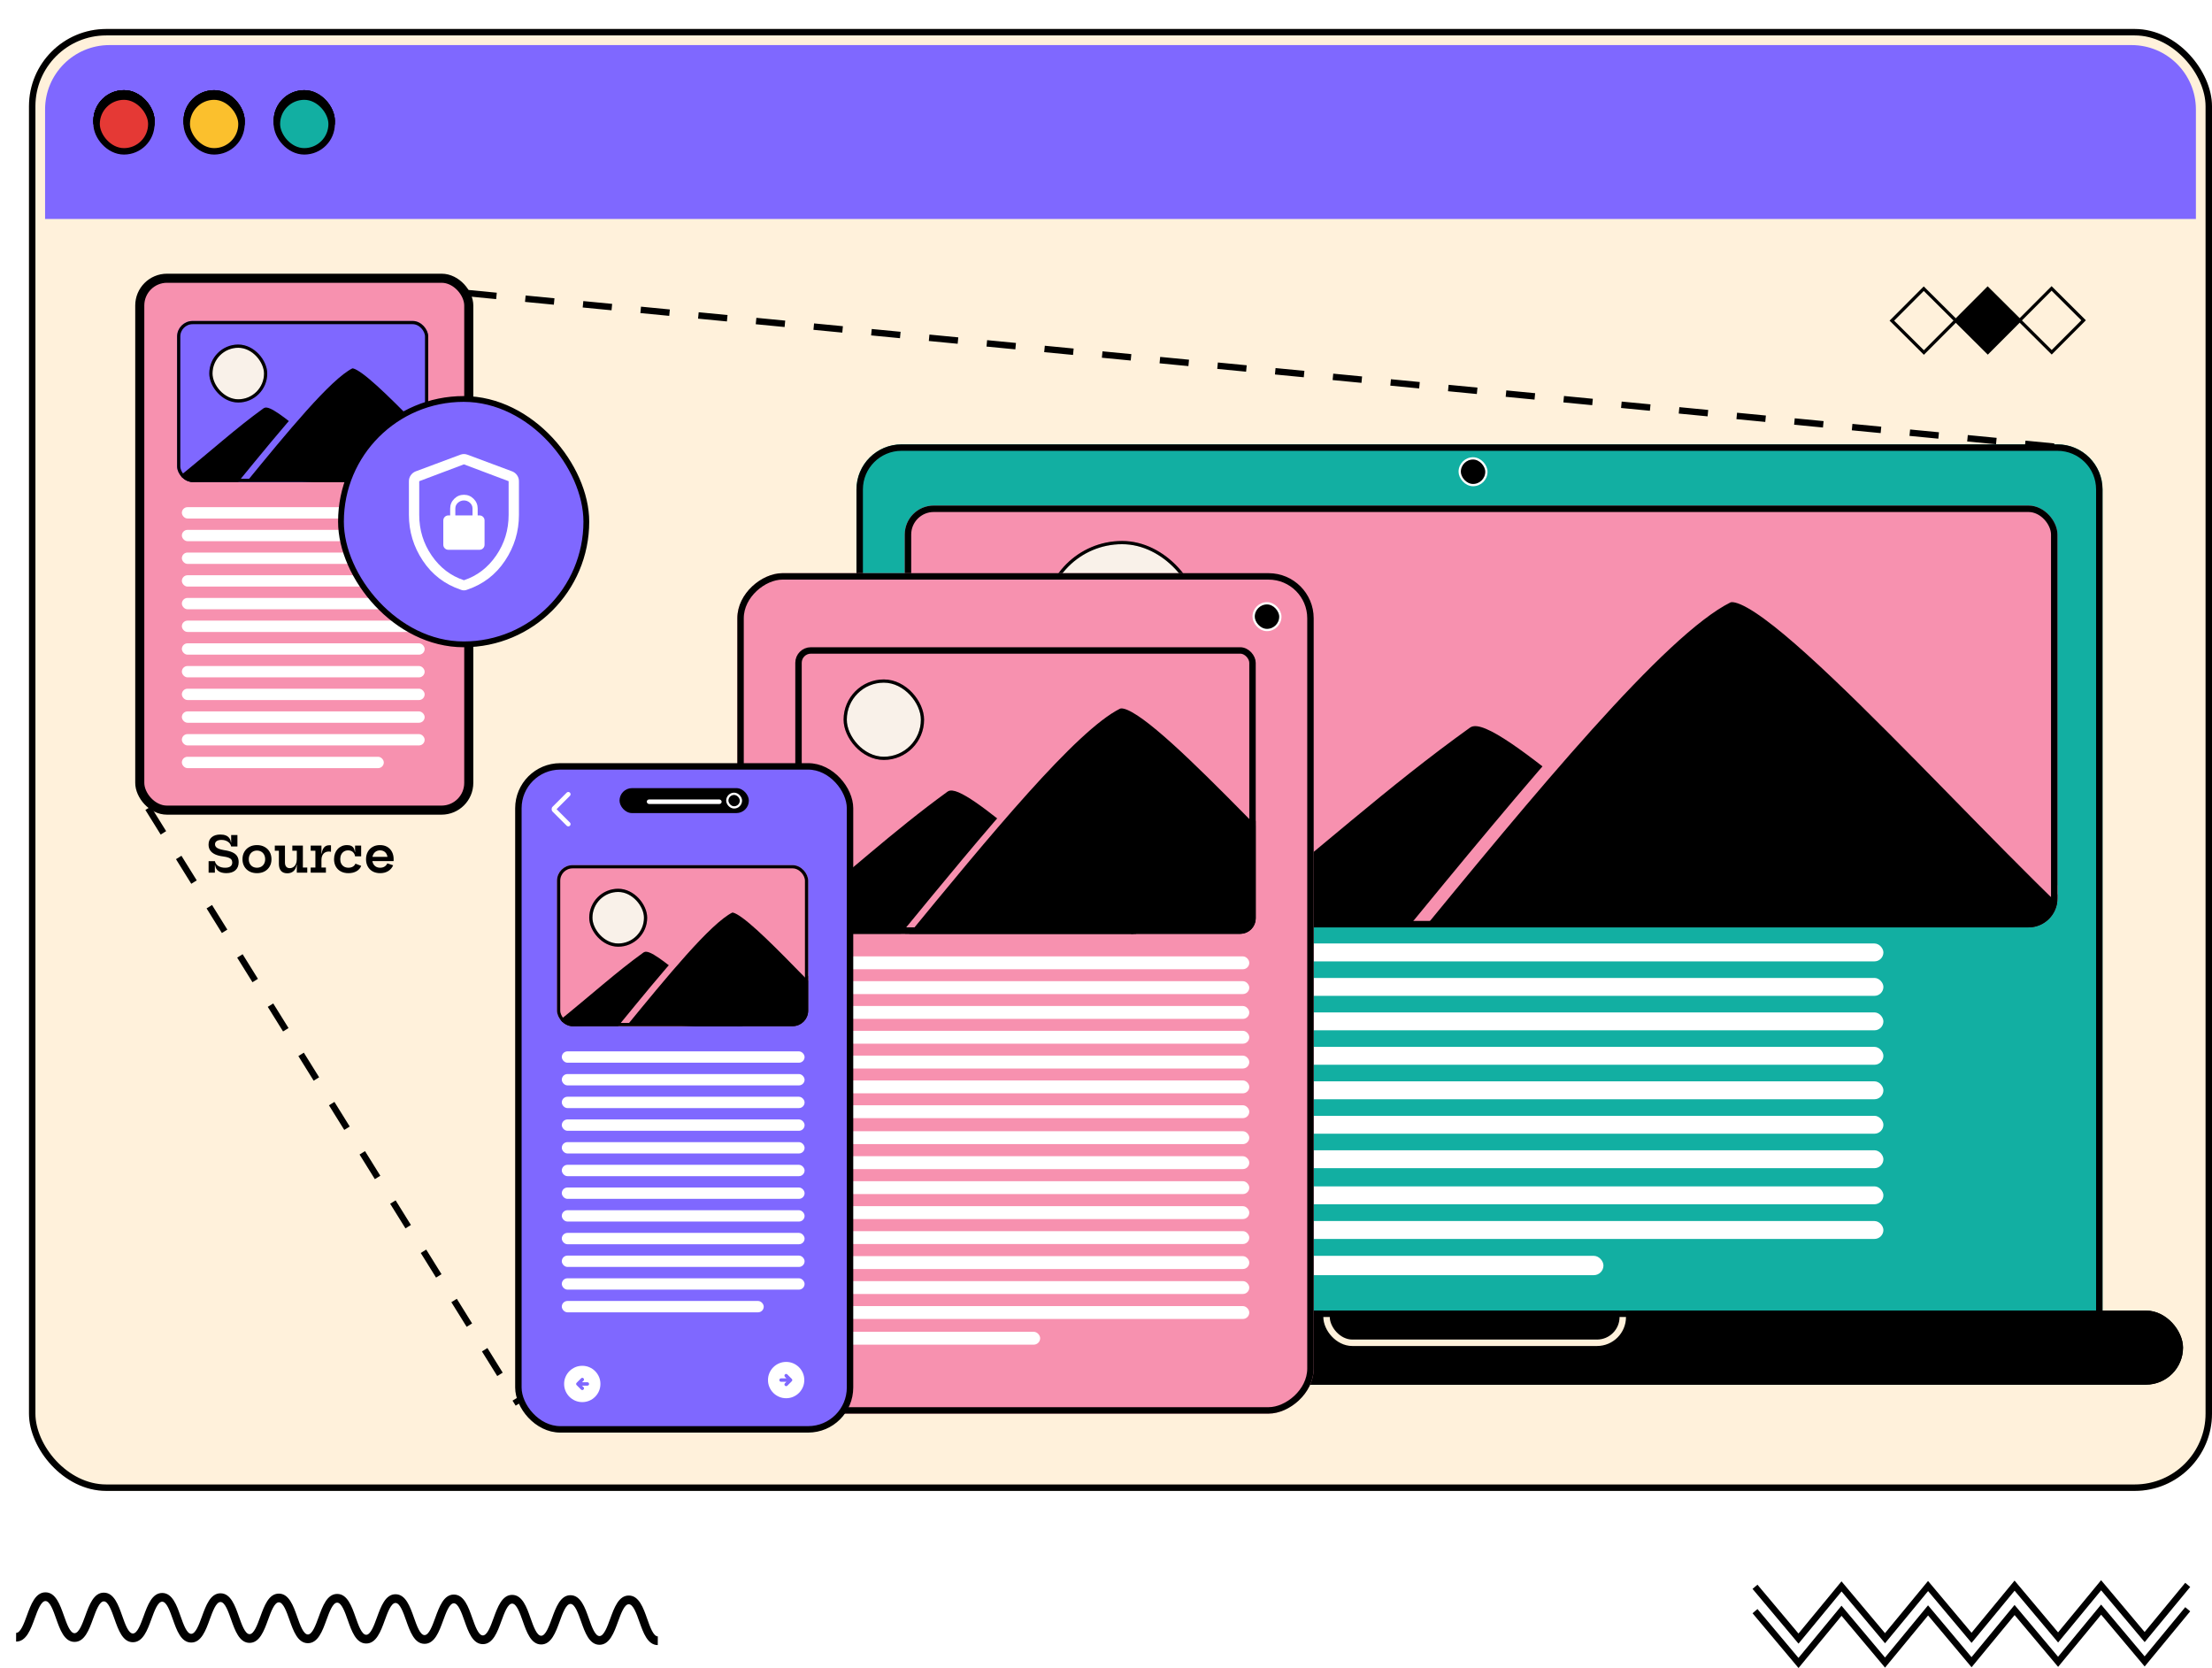 <svg width="687" height="518" viewBox="0 0 687 518" fill="none" xmlns="http://www.w3.org/2000/svg">
<path d="M14.141 494.5C17.295 494.517 18.647 498.347 19.841 501.725C20.743 504.281 21.766 507.179 23.143 507.187C24.519 507.195 25.57 504.308 26.498 501.762C27.723 498.396 29.113 494.582 32.266 494.6C35.422 494.617 36.773 498.445 37.965 501.824C38.867 504.381 39.89 507.278 41.266 507.285C42.642 507.293 43.693 504.408 44.619 501.862C45.845 498.496 47.234 494.683 50.389 494.698C53.542 494.716 54.894 498.545 56.085 501.925C56.986 504.481 58.009 507.376 59.383 507.384C60.758 507.391 61.809 504.507 62.735 501.961C63.961 498.596 65.349 494.781 68.503 494.798C71.657 494.815 73.007 498.645 74.199 502.023C75.102 504.579 76.125 507.477 77.501 507.484C78.875 507.491 79.926 504.605 80.853 502.059C82.078 498.694 83.467 494.879 86.621 494.897C89.775 494.914 91.127 498.743 92.319 502.121C93.221 504.68 94.243 507.575 95.619 507.584C96.994 507.591 98.045 504.705 98.973 502.159C100.198 498.794 101.586 494.979 104.741 494.996C107.894 495.014 109.245 498.843 110.437 502.222C111.338 504.778 112.361 507.674 113.735 507.682C115.11 507.689 116.161 504.803 117.087 502.257C118.313 498.893 119.701 495.078 122.855 495.095C126.009 495.112 127.361 498.942 128.553 502.321C129.454 504.876 130.477 507.775 131.851 507.782C133.226 507.789 134.277 504.903 135.203 502.357C136.429 498.993 137.817 495.177 140.973 495.195C144.125 495.21 145.475 499.041 146.666 502.419C147.569 504.976 148.59 507.873 149.965 507.881C151.339 507.888 152.389 505.003 153.315 502.457C154.541 499.091 155.93 495.276 159.085 495.293C162.237 495.311 163.587 499.14 164.778 502.52C165.681 505.076 166.701 507.971 168.077 507.98C169.45 507.987 170.501 505.101 171.426 502.556C172.651 499.189 174.039 495.376 177.194 495.393C180.347 495.41 181.698 499.24 182.889 502.619C183.79 505.174 184.811 508.072 186.185 508.078C187.559 508.086 188.61 505.201 189.537 502.655C190.761 499.289 192.15 495.474 195.305 495.492C198.458 495.508 199.81 499.34 201.001 502.718C201.903 505.274 202.925 508.17 204.301 508.179L204.287 510.885C201.133 510.869 199.782 507.039 198.589 503.661C197.689 501.105 196.666 498.207 195.291 498.198C193.917 498.193 192.866 501.077 191.938 503.624C190.714 506.989 189.325 510.803 186.171 510.787C183.018 510.768 181.667 506.94 180.478 503.561C179.575 501.004 178.554 498.109 177.181 498.1C175.806 498.093 174.755 500.979 173.829 503.523C172.603 506.89 171.215 510.705 168.062 510.687C164.91 510.67 163.558 506.841 162.366 503.462C161.466 500.906 160.445 498.009 159.07 498.002C157.695 497.994 156.645 500.881 155.718 503.425C154.493 506.791 153.103 510.605 149.951 510.589C146.798 510.572 145.446 506.74 144.255 503.362C143.354 500.806 142.333 497.909 140.958 497.901C139.583 497.895 138.533 500.781 137.606 503.327C136.381 506.691 134.991 510.506 131.838 510.489C128.685 510.472 127.334 506.642 126.142 503.264C125.239 500.707 124.217 497.811 122.842 497.803C121.467 497.796 120.417 500.681 119.49 503.226C118.265 506.593 116.875 510.408 113.722 510.389C110.567 510.372 109.217 506.544 108.025 503.164C107.123 500.608 106.101 497.711 104.727 497.704C103.351 497.696 102.301 500.583 101.374 503.128C100.149 506.495 98.76 510.308 95.606 510.291C92.451 510.274 91.099 506.444 89.907 503.066C89.006 500.509 87.983 497.612 86.607 497.605C85.233 497.598 84.182 500.482 83.255 503.029C82.03 506.394 80.641 510.208 77.486 510.191C74.333 510.175 72.981 506.344 71.789 502.966C70.887 500.41 69.865 497.514 68.489 497.505C67.115 497.498 66.065 500.384 65.138 502.93C63.913 506.295 62.523 510.11 59.37 510.092C56.217 510.075 54.866 506.246 53.674 502.868C52.772 500.311 51.75 497.414 50.375 497.407C48.999 497.398 47.949 500.285 47.022 502.83C45.797 506.197 44.407 510.01 41.253 509.994C38.098 509.975 36.746 506.147 35.554 502.767C34.651 500.211 33.629 497.316 32.253 497.307C30.877 497.3 29.826 500.184 28.899 502.732C27.674 506.096 26.285 509.911 23.13 509.894C19.975 509.877 18.622 506.047 17.43 502.669C16.527 500.113 15.505 497.215 14.126 497.208C12.75 497.199 11.698 500.086 10.77 502.634C9.543 505.998 8.154 509.812 4.998 509.794L5.011 507.087C6.389 507.094 7.441 504.21 8.367 501.662C9.594 498.298 10.985 494.483 14.141 494.5Z" fill="black"/>
<path d="M558.582 510.433L544.301 493.429L545.83 492.126L558.567 507.292L571.933 491.089L585.441 507.173L598.809 490.97L612.313 507.055L625.68 490.851L639.192 506.936L652.559 490.733L666.076 506.818L678.689 491.54L680.23 492.829L666.089 509.958L652.573 493.874L639.206 510.077L625.694 493.993L612.327 510.196L598.822 494.111L585.455 510.314L571.947 494.23L558.582 510.433Z" fill="black"/>
<path d="M558.582 518L544.301 500.996L545.83 499.693L558.567 514.86L571.933 498.656L585.441 514.74L598.809 498.537L612.313 514.622L625.68 498.419L639.192 514.504L652.559 498.3L666.076 514.385L678.689 499.107L680.23 500.397L666.089 517.526L652.573 501.441L639.206 517.644L625.694 501.56L612.327 517.763L598.822 501.679L585.455 517.882L571.947 501.797L558.582 518Z" fill="black"/>
<g filter="url(#filter0_d_6536_3138)">
<rect width="678" height="454" rx="24" fill="#FFF1DB"/>
<rect x="1" y="1" width="676" height="452" rx="23" stroke="black" stroke-width="2"/>
<g clip-path="url(#clip0_6536_3138)">
<path d="M257 143C257 135.268 263.268 129 271 129H630C637.732 129 644 135.268 644 143V404H257V143Z" fill="#12AFA2"/>
<g clip-path="url(#clip1_6536_3138)">
<rect x="272" y="148" width="358" height="131" rx="9" fill="#F791AF"/>
<path d="M447.851 217.365C421.808 236.067 402.7 253.832 364 284.92C429.883 284.92 553.029 296.35 537.69 284.92C503.915 259.754 454.796 212.377 447.851 217.365Z" fill="black" stroke="black"/>
<path d="M426.112 284.818L426 284.954C510.01 284.954 666.038 300.807 647.481 284.954C612.638 255.187 539.55 170.311 527.531 176.302C506.647 186.711 466.171 236.018 426.112 284.818Z" fill="black" stroke="#F791AF" stroke-width="4"/>
<rect x="315.5" y="159.5" width="48" height="48" rx="24" fill="#F9F1E9"/>
<rect x="315.5" y="159.5" width="48" height="48" rx="24" stroke="black"/>
<rect x="315.5" y="159.5" width="48" height="48" rx="24" stroke="black" stroke-opacity="0.2"/>
</g>
<rect x="273" y="149" width="356" height="129" rx="8" stroke="black" stroke-width="2"/>
<rect x="394" y="284" width="181.944" height="5.556" rx="2.778" fill="white"/>
<rect x="394" y="294.701" width="181.944" height="5.556" rx="2.778" fill="white"/>
<rect x="394" y="305.407" width="181.944" height="5.556" rx="2.778" fill="white"/>
<rect x="394" y="316.108" width="181.944" height="5.556" rx="2.778" fill="white"/>
<rect x="394" y="326.812" width="181.944" height="5.556" rx="2.778" fill="white"/>
<rect x="394" y="337.515" width="181.944" height="5.556" rx="2.778" fill="white"/>
<rect x="394" y="348.218" width="181.944" height="5.556" rx="2.778" fill="white"/>
<rect x="394" y="359.425" width="181.944" height="5.556" rx="2.778" fill="white"/>
<rect x="394" y="370.195" width="181.944" height="5.556" rx="2.778" fill="white"/>
<rect x="394" y="381" width="95" height="6" rx="3" fill="white"/>
<rect x="394" y="402.518" width="181.944" height="5.556" rx="2.778" fill="white"/>
<rect x="444.352" y="133.352" width="8.295" height="8.295" rx="4.148" fill="black"/>
<rect x="444.352" y="133.352" width="8.295" height="8.295" rx="4.148" stroke="white" stroke-width="0.705"/>
</g>
<path d="M271 130H630C637.18 130 643 135.82 643 143V403H258V143C258 135.82 263.82 130 271 130Z" stroke="black" stroke-width="2"/>
<g clip-path="url(#clip2_6536_3138)">
<rect x="228" y="398" width="441" height="23" rx="11.5" fill="black"/>
<rect x="403" y="383" width="92" height="25" rx="8" stroke="#FFF1DB" stroke-width="2"/>
</g>
<rect x="229" y="399" width="439" height="21" rx="10.5" stroke="black" stroke-width="2"/>
<path d="M5 25C5 13.954 13.954 5 25 5H653C664.046 5 673 13.954 673 25V59H5V25Z" fill="#7F68FF"/>
<rect x="21" y="20" width="17" height="17" rx="8.5" fill="#E53935"/>
<rect x="21" y="20" width="17" height="17" rx="8.5" stroke="black" stroke-width="2"/>
<rect x="21" y="20" width="17" height="17" rx="8.5" fill="#E53935"/>
<rect x="21" y="20" width="17" height="17" rx="8.5" stroke="black" stroke-width="2"/>
<rect x="77" y="20" width="17" height="17" rx="8.5" fill="#12AFA2"/>
<rect x="77" y="20" width="17" height="17" rx="8.5" fill="#12AFA2"/>
<rect x="77" y="20" width="17" height="17" rx="8.5" stroke="black" stroke-width="2"/>
<rect x="49" y="20" width="17" height="17" rx="8.5" fill="#FBC02D"/>
<rect x="49" y="20" width="17" height="17" rx="8.5" stroke="black" stroke-width="2"/>
<rect x="21" y="20" width="17" height="17" rx="8.5" fill="#E53935"/>
<rect x="21" y="20" width="17" height="17" rx="8.5" stroke="black" stroke-width="2"/>
<rect x="77" y="20" width="17" height="17" rx="8.5" fill="#12AFA2"/>
<rect x="77" y="20" width="17" height="17" rx="8.5" fill="#12AFA2"/>
<rect x="77" y="20" width="17" height="17" rx="8.5" stroke="black" stroke-width="2"/>
<rect x="49" y="20" width="17" height="17" rx="8.5" fill="#FBC02D"/>
<rect x="49" y="20" width="17" height="17" rx="8.5" stroke="black" stroke-width="2"/>
<rect x="21" y="20" width="17" height="17" rx="8.5" fill="#E53935"/>
<rect x="21" y="20" width="17" height="17" rx="8.5" stroke="black" stroke-width="2"/>
<rect x="77" y="20" width="17" height="17" rx="8.5" fill="#12AFA2"/>
<rect x="77" y="20" width="17" height="17" rx="8.5" fill="#12AFA2"/>
<rect x="77" y="20" width="17" height="17" rx="8.5" stroke="black" stroke-width="2"/>
<rect x="49" y="20" width="17" height="17" rx="8.5" fill="#FBC02D"/>
<rect x="49" y="20" width="17" height="17" rx="8.5" stroke="black" stroke-width="2"/>
<rect x="21" y="21" width="17" height="17" rx="8.5" fill="#E53935"/>
<rect x="21" y="21" width="17" height="17" rx="8.5" stroke="black" stroke-width="2"/>
<rect x="77" y="21" width="17" height="17" rx="8.5" fill="#12AFA2"/>
<rect x="77" y="21" width="17" height="17" rx="8.5" fill="#12AFA2"/>
<rect x="77" y="21" width="17" height="17" rx="8.5" stroke="black" stroke-width="2"/>
<rect x="49" y="21" width="17" height="17" rx="8.5" fill="#FBC02D"/>
<rect x="49" y="21" width="17" height="17" rx="8.5" stroke="black" stroke-width="2"/>
<g clip-path="url(#clip3_6536_3138)">
<rect x="220" y="430" width="261" height="179" rx="14" transform="rotate(-90 220 430)" fill="#F791AF"/>
<g clip-path="url(#clip4_6536_3138)">
<rect x="238" y="192" width="143" height="89" rx="4.829" fill="#F791AF"/>
<path d="M285.581 237.245C268.319 249.798 255.653 261.723 230 282.59C273.671 282.59 355.299 290.262 345.132 282.59C322.744 265.698 290.185 233.897 285.581 237.245Z" fill="black" stroke="black"/>
<path d="M271.074 282.233L271 282.323C326.756 282.323 430.308 292.846 417.992 282.323C394.867 262.564 346.361 206.224 338.384 210.2C324.524 217.11 297.661 249.84 271.074 282.233Z" fill="black" stroke="#F791AF" stroke-width="2"/>
<rect x="253.5" y="202.5" width="24" height="24" rx="12" fill="#F9F1E9"/>
<rect x="253.5" y="202.5" width="24" height="24" rx="12" stroke="black"/>
<rect x="253.5" y="202.5" width="24" height="24" rx="12" stroke="black" stroke-opacity="0.2"/>
</g>
<rect x="239" y="193" width="141" height="87" rx="3.829" stroke="black" stroke-width="2"/>
<rect x="380.352" y="178.352" width="8.295" height="8.295" rx="4.148" fill="black"/>
<rect x="380.352" y="178.352" width="8.295" height="8.295" rx="4.148" stroke="white" stroke-width="0.705"/>
<rect x="248" y="288" width="131" height="4" rx="2" fill="white"/>
<rect x="248" y="295.705" width="131" height="4" rx="2" fill="white"/>
<rect x="248" y="303.413" width="131" height="4" rx="2" fill="white"/>
<rect x="248" y="311.118" width="131" height="4" rx="2" fill="white"/>
<rect x="248" y="318.824" width="131" height="4" rx="2" fill="white"/>
<rect x="248" y="326.53" width="131" height="4" rx="2" fill="white"/>
<rect x="248" y="334.236" width="131" height="4" rx="2" fill="white"/>
<rect x="248" y="342.306" width="131" height="4" rx="2" fill="white"/>
<rect x="248" y="350.061" width="131" height="4" rx="2" fill="white"/>
<rect x="248" y="357.82" width="131" height="4" rx="2" fill="white"/>
<rect x="248" y="365.576" width="131" height="4" rx="2" fill="white"/>
<rect x="248" y="373.333" width="131" height="4" rx="2" fill="white"/>
<rect x="248" y="381.091" width="131" height="4" rx="2" fill="white"/>
<rect x="248" y="388.848" width="131" height="4" rx="2" fill="white"/>
<rect x="248" y="396.606" width="131" height="4" rx="2" fill="white"/>
<rect x="248" y="404.586" width="66.05" height="4" rx="2" fill="white"/>
</g>
<rect x="221" y="429" width="259" height="177" rx="13" transform="rotate(-90 221 429)" stroke="black" stroke-width="2"/>
<path d="M598.421 90.542L588.516 100.471L578.572 90.58L588.477 80.651L598.421 90.542Z" stroke="black" stroke-miterlimit="10"/>
<path d="M618.272 90.505L608.367 100.434L598.423 90.543L608.328 80.614L618.272 90.505Z" fill="black" stroke="black" stroke-miterlimit="10"/>
<path d="M638.121 90.466L628.215 100.396L618.27 90.505L628.176 80.575L638.121 90.466Z" stroke="black" stroke-miterlimit="10"/>
<rect x="152" y="229" width="103" height="205.886" rx="13" fill="#7F68FF"/>
<rect x="152" y="229" width="103" height="205.886" rx="13" stroke="black" stroke-width="2"/>
<rect x="183.414" y="235.751" width="40.168" height="7.752" rx="3.876" fill="black"/>
<rect x="216.888" y="237.513" width="4.228" height="4.228" rx="2.114" fill="black"/>
<rect x="216.888" y="237.513" width="4.228" height="4.228" rx="2.114" stroke="white" stroke-width="0.705"/>
<rect x="191.875" y="239.274" width="23.255" height="1.409" rx="0.705" fill="white"/>
<rect x="165.484" y="317.501" width="75.403" height="3.523" rx="1.762" fill="white"/>
<rect x="165.484" y="324.547" width="75.403" height="3.523" rx="1.762" fill="white"/>
<rect x="165.484" y="331.595" width="75.403" height="3.523" rx="1.762" fill="white"/>
<rect x="165.484" y="338.642" width="75.403" height="3.523" rx="1.762" fill="white"/>
<rect x="165.484" y="345.688" width="75.403" height="3.523" rx="1.762" fill="white"/>
<rect x="165.484" y="352.734" width="75.403" height="3.523" rx="1.762" fill="white"/>
<rect x="165.484" y="359.783" width="75.403" height="3.523" rx="1.762" fill="white"/>
<rect x="165.484" y="366.831" width="75.403" height="3.523" rx="1.762" fill="white"/>
<rect x="165.484" y="373.877" width="75.403" height="3.523" rx="1.762" fill="white"/>
<rect x="165.484" y="380.925" width="75.403" height="3.523" rx="1.762" fill="white"/>
<rect x="165.484" y="387.971" width="75.403" height="3.523" rx="1.762" fill="white"/>
<rect x="165.484" y="395.018" width="62.718" height="3.523" rx="1.762" fill="white"/>
<mask id="mask0_6536_3138" style="mask-type:alpha" maskUnits="userSpaceOnUse" x="161" y="235" width="15" height="15">
<rect x="161.867" y="235.243" width="14.094" height="14.094" fill="#D9D9D9"/>
</mask>
<g mask="url(#mask0_6536_3138)">
<path d="M163.861 242.29L168.001 246.43C168.138 246.567 168.207 246.734 168.207 246.93C168.207 247.125 168.138 247.292 168.001 247.429C167.864 247.566 167.698 247.634 167.502 247.634C167.306 247.634 167.14 247.566 167.003 247.429L162.613 243.039C162.505 242.931 162.427 242.814 162.378 242.687C162.329 242.559 162.305 242.427 162.305 242.29C162.305 242.153 162.329 242.021 162.378 241.894C162.427 241.767 162.505 241.649 162.613 241.542L167.003 237.152C167.14 237.015 167.306 236.946 167.502 236.946C167.698 236.946 167.864 237.015 168.001 237.152C168.138 237.289 168.207 237.455 168.207 237.651C168.207 237.847 168.138 238.013 168.001 238.15L163.861 242.29Z" fill="white"/>
</g>
<mask id="mask1_6536_3138" style="mask-type:alpha" maskUnits="userSpaceOnUse" x="164" y="413" width="15" height="15">
<rect x="164.793" y="413.739" width="14.094" height="14.094" fill="#D9D9D9"/>
</mask>
<g mask="url(#mask1_6536_3138)">
<path d="M171.753 421.316H173.431C173.579 421.316 173.704 421.265 173.804 421.164C173.905 421.064 173.955 420.939 173.955 420.79C173.955 420.641 173.905 420.515 173.804 420.413C173.704 420.31 173.579 420.258 173.431 420.258H171.753L172.222 419.789C172.33 419.681 172.384 419.556 172.384 419.414C172.384 419.272 172.33 419.148 172.222 419.04C172.115 418.932 171.99 418.878 171.848 418.878C171.706 418.878 171.581 418.932 171.474 419.04L170.092 420.422C169.985 420.528 169.932 420.651 169.932 420.79C169.932 420.928 169.986 421.05 170.094 421.154L171.474 422.534C171.581 422.642 171.706 422.693 171.848 422.688C171.99 422.683 172.115 422.627 172.222 422.519C172.33 422.412 172.384 422.287 172.384 422.145C172.384 422.003 172.33 421.878 172.222 421.771L171.753 421.316ZM171.845 426.425C171.069 426.425 170.338 426.278 169.653 425.984C168.968 425.691 168.369 425.287 167.855 424.773C167.341 424.259 166.937 423.66 166.644 422.975C166.35 422.29 166.203 421.559 166.203 420.78C166.203 420.002 166.35 419.272 166.644 418.592C166.937 417.912 167.341 417.315 167.855 416.801C168.369 416.287 168.968 415.883 169.653 415.59C170.337 415.296 171.069 415.149 171.847 415.149C172.626 415.149 173.355 415.296 174.036 415.59C174.716 415.883 175.313 416.287 175.827 416.801C176.34 417.315 176.744 417.913 177.038 418.595C177.331 419.278 177.478 420.007 177.478 420.783C177.478 421.559 177.331 422.289 177.038 422.974C176.744 423.66 176.34 424.259 175.827 424.773C175.313 425.287 174.715 425.691 174.032 425.984C173.35 426.278 172.621 426.425 171.845 426.425Z" fill="white"/>
</g>
<mask id="mask2_6536_3138" style="mask-type:alpha" maskUnits="userSpaceOnUse" x="228" y="412" width="15" height="15">
<rect x="228.113" y="412.532" width="14.094" height="14.094" fill="#D9D9D9"/>
</mask>
<g mask="url(#mask2_6536_3138)">
<path d="M235.165 425.218C234.389 425.218 233.659 425.071 232.974 424.777C232.288 424.483 231.689 424.08 231.175 423.566C230.661 423.052 230.257 422.453 229.964 421.768C229.67 421.083 229.523 420.352 229.523 419.573C229.523 418.795 229.67 418.065 229.964 417.385C230.257 416.705 230.661 416.108 231.175 415.594C231.689 415.08 232.288 414.676 232.973 414.383C233.658 414.089 234.389 413.942 235.168 413.942C235.946 413.942 236.676 414.089 237.356 414.383C238.036 414.676 238.633 415.08 239.147 415.594C239.661 416.108 240.065 416.706 240.358 417.388C240.652 418.071 240.799 418.8 240.799 419.576C240.799 420.352 240.652 421.082 240.358 421.767C240.065 422.453 239.661 423.052 239.147 423.566C238.633 424.08 238.035 424.483 237.353 424.777C236.67 425.071 235.941 425.218 235.165 425.218ZM235.249 420.108L234.779 420.578C234.672 420.686 234.62 420.808 234.625 420.945C234.63 421.082 234.686 421.205 234.794 421.312C234.902 421.42 235.026 421.474 235.168 421.474C235.31 421.474 235.435 421.42 235.543 421.312L236.912 419.943C237.017 419.838 237.07 419.716 237.07 419.577C237.07 419.439 237.016 419.317 236.908 419.213L235.528 417.833C235.42 417.725 235.298 417.671 235.161 417.671C235.024 417.671 234.902 417.725 234.794 417.833C234.686 417.941 234.632 418.065 234.632 418.207C234.632 418.349 234.686 418.474 234.794 418.582L235.249 419.051H233.571C233.423 419.051 233.298 419.102 233.198 419.203C233.097 419.303 233.047 419.428 233.047 419.577C233.047 419.726 233.097 419.852 233.198 419.954C233.298 420.057 233.423 420.108 233.571 420.108H235.249Z" fill="white"/>
</g>
<g clip-path="url(#clip5_6536_3138)">
<rect x="164" y="259.676" width="78" height="50" rx="4.829" fill="#F791AF"/>
<path d="M191.167 287.184C182.419 293.5 176 299.5 163 310C185.131 310 226.498 313.86 221.346 310C210 301.5 193.5 285.499 191.167 287.184Z" fill="black" stroke="black"/>
<path d="M184.037 309.954L184 310C212.133 310 264.382 315.325 258.168 310C246.5 300 222.025 271.487 218 273.5C211.006 276.996 197.452 293.56 184.037 309.954Z" fill="black" stroke="#F791AF" stroke-width="2"/>
<rect x="174.5" y="267.5" width="17" height="17" rx="8.5" fill="#F9F1E9"/>
<rect x="174.5" y="267.5" width="17" height="17" rx="8.5" stroke="black"/>
<rect x="174.5" y="267.5" width="17" height="17" rx="8.5" stroke="black" stroke-opacity="0.2"/>
</g>
<rect x="164.5" y="260.176" width="77" height="49" rx="4.329" stroke="black"/>
<rect x="34.409" y="77.409" width="102.181" height="165.181" rx="8.456" fill="#F791AF"/>
<rect x="34.409" y="77.409" width="102.181" height="165.181" rx="8.456" stroke="black" stroke-width="2.819"/>
<rect x="47.484" y="148.501" width="75.403" height="3.523" rx="1.762" fill="white"/>
<rect x="47.484" y="155.547" width="75.403" height="3.523" rx="1.762" fill="white"/>
<rect x="47.484" y="162.595" width="75.403" height="3.523" rx="1.762" fill="white"/>
<rect x="47.484" y="169.642" width="75.403" height="3.523" rx="1.762" fill="white"/>
<rect x="47.484" y="176.688" width="75.403" height="3.523" rx="1.762" fill="white"/>
<rect x="47.484" y="183.734" width="75.403" height="3.523" rx="1.762" fill="white"/>
<rect x="47.484" y="190.783" width="75.403" height="3.523" rx="1.762" fill="white"/>
<rect x="47.484" y="197.831" width="75.403" height="3.523" rx="1.762" fill="white"/>
<rect x="47.484" y="204.877" width="75.403" height="3.523" rx="1.762" fill="white"/>
<rect x="47.484" y="211.925" width="75.403" height="3.523" rx="1.762" fill="white"/>
<rect x="47.484" y="218.971" width="75.403" height="3.523" rx="1.762" fill="white"/>
<rect x="47.484" y="226.018" width="62.718" height="3.523" rx="1.762" fill="white"/>
<g clip-path="url(#clip6_6536_3138)">
<rect x="46" y="90.676" width="78" height="50" rx="4.829" fill="#7F68FF"/>
<path d="M73.167 118.184C64.419 124.5 58 130.5 45 141C67.131 141 108.498 144.86 103.346 141C92 132.5 75.5 116.499 73.167 118.184Z" fill="black" stroke="black"/>
<path d="M66.037 140.954L66 141C94.133 141 146.382 146.325 140.168 141C128.5 131 104.025 102.487 100 104.5C93.007 107.996 79.452 124.56 66.037 140.954Z" fill="black" stroke="#7F68FF" stroke-width="2"/>
<rect x="56.5" y="98.5" width="17" height="17" rx="8.5" fill="#F9F1E9"/>
<rect x="56.5" y="98.5" width="17" height="17" rx="8.5" stroke="black"/>
<rect x="56.5" y="98.5" width="17" height="17" rx="8.5" stroke="black" stroke-opacity="0.2"/>
</g>
<rect x="46.5" y="91.176" width="77" height="49" rx="4.329" stroke="black"/>
<rect x="96.898" y="114.898" width="76.204" height="76.204" rx="38.102" fill="#7F68FF"/>
<rect x="96.898" y="114.898" width="76.204" height="76.204" rx="38.102" stroke="black" stroke-width="1.796"/>
<path d="M130.28 161.74H139.891C140.345 161.74 140.725 161.586 141.033 161.279C141.339 160.972 141.493 160.592 141.493 160.138V152.663C141.493 152.209 141.339 151.829 141.033 151.521C140.725 151.215 140.345 151.061 139.891 151.061H139.357V148.926C139.357 147.751 138.939 146.745 138.102 145.909C137.266 145.072 136.26 144.654 135.086 144.654C133.911 144.654 132.906 145.072 132.069 145.909C131.233 146.745 130.814 147.751 130.814 148.926V151.061H130.28C129.827 151.061 129.446 151.215 129.139 151.521C128.832 151.829 128.679 152.209 128.679 152.663V160.138C128.679 160.592 128.832 160.972 129.139 161.279C129.446 161.586 129.827 161.74 130.28 161.74ZM132.416 151.061V148.926C132.416 148.214 132.683 147.617 133.217 147.137C133.751 146.656 134.374 146.416 135.086 146.416C135.798 146.416 136.421 146.657 136.954 147.137C137.488 147.619 137.755 148.215 137.755 148.926V151.061H132.416ZM135.086 174.341C134.896 174.341 134.721 174.323 134.558 174.287C134.396 174.252 134.234 174.198 134.071 174.127C129.124 172.454 125.208 169.455 122.325 165.13C119.442 160.805 118 156.06 118 150.895V140.436C118 139.751 118.194 139.134 118.581 138.585C118.968 138.037 119.468 137.639 120.082 137.393L133.964 132.214C134.356 132.071 134.73 132 135.086 132C135.442 132 135.815 132.071 136.207 132.214L150.089 137.393C150.703 137.639 151.204 138.037 151.591 138.585C151.978 139.134 152.171 139.751 152.171 140.436V150.895C152.171 156.06 150.73 160.805 147.847 165.13C144.963 169.455 141.048 172.454 136.1 174.127C135.938 174.198 135.776 174.252 135.613 174.287C135.451 174.323 135.275 174.341 135.086 174.341ZM135.086 171.19C139.179 169.838 142.516 167.284 145.097 163.528C147.678 159.773 148.968 155.564 148.968 150.901V140.436L135.086 135.204L121.204 140.436V150.901C121.204 155.564 122.494 159.773 125.075 163.528C127.655 167.284 130.992 169.838 135.086 171.19Z" fill="white"/>
<path d="M61.285 262.155C60.275 262.155 59.471 261.946 58.873 261.528C58.275 261.106 57.922 260.498 57.814 259.704H57.458L57.736 258.429C57.865 259.057 58.221 259.557 58.803 259.928C59.386 260.294 60.092 260.477 60.921 260.477C61.643 260.477 62.192 260.338 62.568 260.06C62.944 259.781 63.132 259.377 63.132 258.846C63.132 258.48 63.039 258.176 62.854 257.934C62.668 257.687 62.369 257.488 61.957 257.339C61.55 257.184 61.004 257.063 60.318 256.975C59.303 256.847 58.458 256.625 57.783 256.311C57.113 255.991 56.61 255.581 56.276 255.082C55.941 254.582 55.773 253.986 55.773 253.296C55.773 252.317 56.098 251.551 56.747 251C57.396 250.444 58.296 250.165 59.445 250.165C60.099 250.165 60.658 250.258 61.122 250.444C61.586 250.629 61.952 250.907 62.22 251.278C62.493 251.644 62.66 252.103 62.722 252.654H63.078L62.792 253.883C62.673 253.265 62.336 252.77 61.779 252.399C61.223 252.023 60.553 251.835 59.77 251.835C59.146 251.835 58.656 251.956 58.301 252.198C57.95 252.435 57.775 252.773 57.775 253.211C57.775 253.51 57.87 253.775 58.061 254.007C58.252 254.234 58.556 254.43 58.973 254.595C59.391 254.759 59.937 254.899 60.612 255.012C61.674 255.161 62.537 255.391 63.202 255.7C63.866 256.004 64.353 256.406 64.663 256.906C64.972 257.401 65.126 258.011 65.126 258.738C65.126 259.815 64.789 260.655 64.114 261.258C63.444 261.856 62.501 262.155 61.285 262.155ZM55.788 262V258.429H57.736V262H55.788ZM62.792 253.883V250.328H64.74V253.883H62.792ZM70.809 262.162C69.913 262.162 69.127 261.979 68.452 261.613C67.777 261.242 67.251 260.732 66.875 260.083C66.499 259.434 66.311 258.684 66.311 257.833C66.311 256.973 66.499 256.213 66.875 255.553C67.251 254.893 67.774 254.378 68.444 254.007C69.119 253.631 69.908 253.443 70.809 253.443C71.711 253.443 72.5 253.631 73.175 254.007C73.85 254.378 74.376 254.893 74.752 255.553C75.128 256.213 75.316 256.973 75.316 257.833C75.316 258.684 75.128 259.434 74.752 260.083C74.376 260.732 73.85 261.242 73.175 261.613C72.5 261.979 71.711 262.162 70.809 262.162ZM70.809 260.469C71.309 260.469 71.75 260.361 72.131 260.145C72.518 259.923 72.817 259.617 73.028 259.225C73.245 258.828 73.353 258.364 73.353 257.833C73.353 257.298 73.245 256.829 73.028 256.427C72.817 256.019 72.518 255.705 72.131 255.484C71.75 255.257 71.309 255.143 70.809 255.143C70.31 255.143 69.869 255.257 69.488 255.484C69.106 255.705 68.807 256.019 68.591 256.427C68.374 256.829 68.266 257.298 68.266 257.833C68.266 258.364 68.374 258.828 68.591 259.225C68.807 259.617 69.106 259.923 69.488 260.145C69.869 260.361 70.31 260.469 70.809 260.469ZM83.181 255.19H81.79V253.605H85.067V260.415H86.428V262H83.181V255.19ZM79.502 253.605V258.854C79.502 259.39 79.625 259.815 79.873 260.129C80.125 260.444 80.501 260.601 81.001 260.601C81.403 260.601 81.769 260.493 82.099 260.276C82.434 260.055 82.697 259.735 82.888 259.318C83.083 258.9 83.181 258.393 83.181 257.795L83.545 259.534H83.112C82.983 260.42 82.663 261.088 82.153 261.536C81.648 261.979 81.007 262.201 80.228 262.201C79.358 262.201 78.703 261.943 78.265 261.428C77.832 260.907 77.616 260.189 77.616 259.271V255.19H76.348V253.605H79.502ZM90.838 260.415H92.222V262H87.491V260.415H88.952V255.19H87.491V253.605H90.838V260.415ZM93.799 255.53C93.696 255.504 93.588 255.484 93.475 255.468C93.361 255.453 93.245 255.445 93.127 255.445C92.421 255.445 91.862 255.677 91.449 256.141C91.042 256.599 90.838 257.243 90.838 258.073L90.475 256.117H90.908C90.975 255.53 91.112 255.043 91.318 254.656C91.524 254.265 91.794 253.971 92.129 253.775C92.47 253.579 92.866 253.481 93.32 253.481C93.402 253.481 93.482 253.487 93.559 253.497C93.637 253.502 93.717 253.512 93.799 253.528V255.53ZM99.209 262.162C98.296 262.162 97.505 261.979 96.835 261.613C96.171 261.248 95.655 260.74 95.289 260.091C94.929 259.436 94.748 258.684 94.748 257.833C94.748 257.184 94.846 256.594 95.042 256.063C95.238 255.527 95.516 255.064 95.877 254.672C96.238 254.28 96.663 253.979 97.152 253.767C97.647 253.551 98.188 253.443 98.776 253.443C99.317 253.443 99.757 253.53 100.098 253.706C100.443 253.876 100.703 254.12 100.878 254.44C101.059 254.754 101.169 255.131 101.211 255.569H101.636L101.28 256.937C101.229 256.566 101.108 256.241 100.917 255.963C100.731 255.685 100.487 255.468 100.183 255.313C99.884 255.159 99.533 255.082 99.131 255.082C98.636 255.082 98.204 255.198 97.833 255.429C97.467 255.656 97.181 255.976 96.975 256.388C96.774 256.795 96.673 257.269 96.673 257.81C96.673 258.336 96.776 258.8 96.982 259.202C97.188 259.599 97.482 259.91 97.864 260.137C98.245 260.359 98.701 260.469 99.232 260.469C99.763 260.469 100.216 260.356 100.592 260.129C100.968 259.903 101.234 259.596 101.388 259.209L103.182 259.89C102.914 260.596 102.429 261.152 101.729 261.559C101.033 261.961 100.193 262.162 99.209 262.162ZM101.28 256.937V253.605H103.166V256.937H101.28ZM109.081 262.162C108.174 262.162 107.39 261.979 106.731 261.613C106.076 261.242 105.571 260.732 105.216 260.083C104.86 259.434 104.682 258.684 104.682 257.833C104.682 256.973 104.86 256.213 105.216 255.553C105.576 254.893 106.079 254.378 106.723 254.007C107.372 253.631 108.133 253.443 109.003 253.443C109.885 253.443 110.642 253.628 111.276 253.999C111.91 254.37 112.397 254.886 112.737 255.545C113.082 256.205 113.255 256.968 113.255 257.833C113.255 257.978 113.252 258.096 113.247 258.189C113.247 258.277 113.242 258.351 113.232 258.413H111.369C111.379 258.315 111.387 258.212 111.392 258.104C111.397 257.996 111.4 257.87 111.4 257.725C111.4 257.21 111.307 256.754 111.121 256.357C110.936 255.96 110.665 255.648 110.31 255.422C109.954 255.195 109.524 255.082 109.019 255.082C108.54 255.082 108.117 255.198 107.751 255.429C107.39 255.656 107.11 255.978 106.909 256.396C106.708 256.808 106.607 257.287 106.607 257.833C106.607 258.349 106.705 258.805 106.901 259.202C107.102 259.599 107.385 259.91 107.751 260.137C108.122 260.359 108.565 260.469 109.081 260.469C109.612 260.469 110.068 260.348 110.449 260.106C110.83 259.859 111.111 259.529 111.292 259.117L113.1 259.712C112.791 260.469 112.284 261.067 111.578 261.505C110.872 261.943 110.039 262.162 109.081 262.162ZM105.88 258.413V257.091H112.366L112.729 258.413H105.88Z" fill="black"/>
<path d="M136.236 82.028L632 130" stroke="black" stroke-width="2" stroke-dasharray="9 9"/>
<path d="M37 242L152.001 427" stroke="black" stroke-width="2" stroke-dasharray="9 9"/>
</g>
<defs>
<filter id="filter0_d_6536_3138" x="0" y="0" width="687" height="463" filterUnits="userSpaceOnUse" color-interpolation-filters="sRGB">
<feFlood flood-opacity="0" result="BackgroundImageFix"/>
<feColorMatrix in="SourceAlpha" type="matrix" values="0 0 0 0 0 0 0 0 0 0 0 0 0 0 0 0 0 0 127 0" result="hardAlpha"/>
<feOffset dx="9" dy="9"/>
<feComposite in2="hardAlpha" operator="out"/>
<feColorMatrix type="matrix" values="0 0 0 0 0 0 0 0 0 0 0 0 0 0 0 0 0 0 1 0"/>
<feBlend mode="normal" in2="BackgroundImageFix" result="effect1_dropShadow_6536_3138"/>
<feBlend mode="normal" in="SourceGraphic" in2="effect1_dropShadow_6536_3138" result="shape"/>
</filter>
<clipPath id="clip0_6536_3138">
<path d="M257 143C257 135.268 263.268 129 271 129H630C637.732 129 644 135.268 644 143V404H257V143Z" fill="white"/>
</clipPath>
<clipPath id="clip1_6536_3138">
<rect x="272" y="148" width="358" height="131" rx="9" fill="white"/>
</clipPath>
<clipPath id="clip2_6536_3138">
<rect x="228" y="398" width="441" height="23" rx="11.5" fill="white"/>
</clipPath>
<clipPath id="clip3_6536_3138">
<rect x="220" y="430" width="261" height="179" rx="14" transform="rotate(-90 220 430)" fill="white"/>
</clipPath>
<clipPath id="clip4_6536_3138">
<rect x="238" y="192" width="143" height="89" rx="4.829" fill="white"/>
</clipPath>
<clipPath id="clip5_6536_3138">
<rect x="164" y="259.676" width="78" height="50" rx="4.829" fill="white"/>
</clipPath>
<clipPath id="clip6_6536_3138">
<rect x="46" y="90.676" width="78" height="50" rx="4.829" fill="white"/>
</clipPath>
</defs>
</svg>
